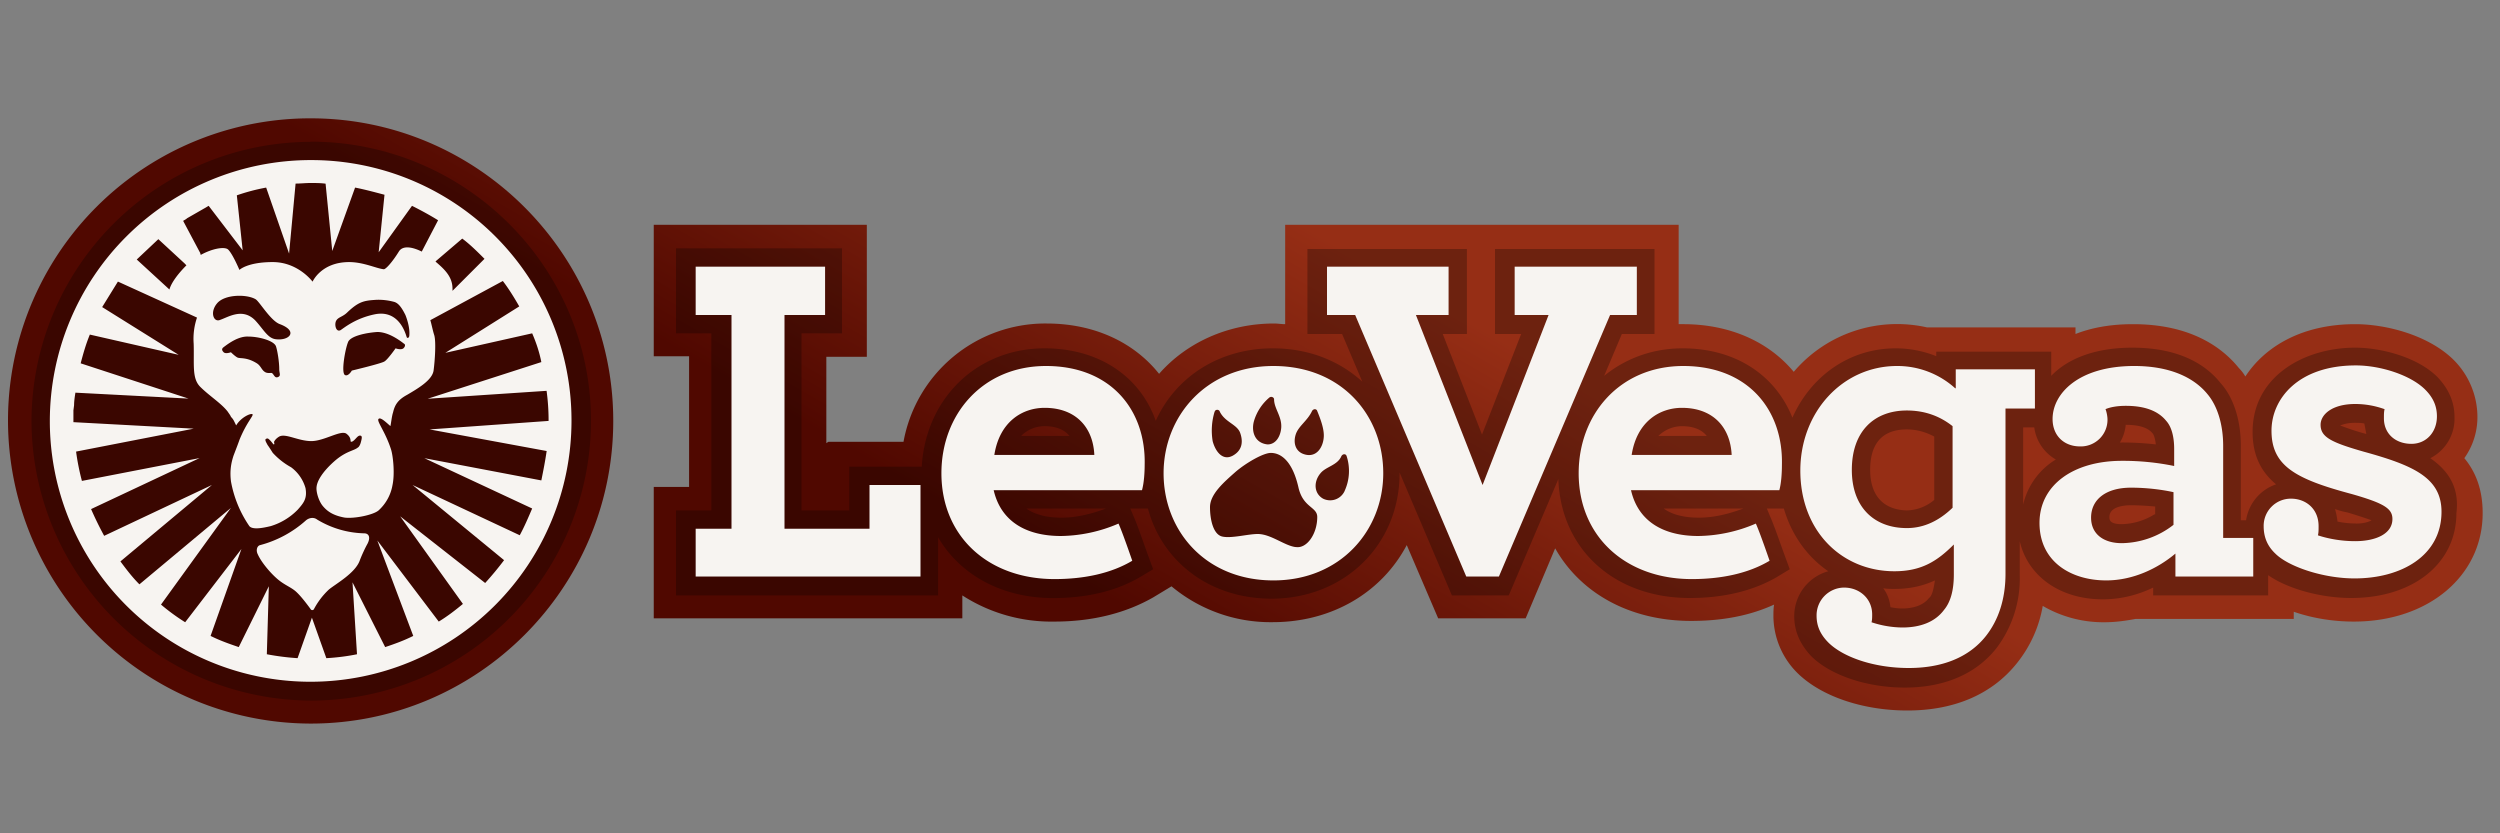 <svg width="300" height="100" viewBox="0 0 300 100" fill="none" xmlns="http://www.w3.org/2000/svg"><rect x="0" y="0" width="300" height="100" fill="#808080" stroke="none"/><g clip-path="url(#a)"><path d="M37.28 86.83A36.4 36.4 0 0 1 .96 50.43 36.27 36.27 0 0 1 37.28 14.2c20 0 36.31 16.31 36.31 36.31 0 20-16.23 36.32-36.31 36.32Zm61.88-33.65V42.82h4.86V26.98H78.45v15.77h4.24v15.68h-4.24V74.2h37.03v-2.75a19.7 19.7 0 0 0 11.05 3.14c4.56 0 8.56-1.02 11.85-2.9l2.2-1.33a18.54 18.54 0 0 0 12.15 4.3c7.14 0 13.1-3.6 16.08-9.25l3.77 8.79h10.5l3.54-8.4c3.06 5.42 9.02 8.71 16.31 8.71 3.77 0 7.06-.63 9.96-1.96-.08.47-.08.94-.08 1.41a9.7 9.7 0 0 0 2.83 6.75c2.82 2.82 7.84 4.55 13.25 4.55 5.65 0 10.2-1.96 13.18-5.73a15.04 15.04 0 0 0 3.06-6.82 14.45 14.45 0 0 0 7.45 1.96c1.18 0 2.43-.16 3.69-.4h18.98v-.86c2.27.79 4.78 1.18 7.21 1.18 8.95 0 15.46-5.49 15.46-13.02 0-2.59-.7-4.78-2.2-6.59a8.48 8.48 0 0 0 1.57-5.02 9.7 9.7 0 0 0-2.82-6.74c-2.99-2.98-8.08-4.32-11.85-4.32-6.35 0-10.82 2.67-13.18 6.28-.23-.4-.47-.7-.78-1.02-1.96-2.43-5.73-5.26-12.7-5.26-2.83 0-5.1.47-6.9 1.18v-.79h-17.81a16.28 16.28 0 0 0-16 5.33c-3.06-3.68-7.77-5.72-13.26-5.72h-.55V26.98h-47.22V38.9c-.47 0-.86-.08-1.33-.08-5.5 0-10.51 2.28-13.8 6.04-3.06-3.84-7.85-6.04-13.5-6.04a17.3 17.3 0 0 0-17.17 14.2H99.4l-.24.16Z" fill="url(#b)"/><path opacity=".27" d="M37.28 17.02A33.58 33.58 0 0 0 3.78 50.5a33.66 33.66 0 0 0 33.57 33.57 33.6 33.6 0 0 0 33.57-33.57c0-18.51-15.13-33.5-33.64-33.5Z" fill="#030303"/><path d="M38.06 62.35c-.4-.31-.94-.23-1.33.08a13.34 13.34 0 0 1-5.5 2.98c-.39.08-.54.63-.3 1.1.38.86 1.33 2.04 2.19 2.82.86.79 1.57 1.02 2.2 1.5.62.46 1.56 1.72 1.96 2.27.07.15.31.15.39 0a9 9 0 0 1 1.8-2.36c.86-.7 3.14-1.96 3.69-3.45.23-.62.63-1.49.94-2.04.4-.78.16-1.25-.4-1.25a11.4 11.4 0 0 1-5.64-1.65Z" fill="#F7F4F1"/><path d="M37.28 19.21a31.33 31.33 0 0 0-31.3 31.3 31.28 31.28 0 0 0 31.3 31.3 31.33 31.33 0 0 0 31.3-31.3 31.23 31.23 0 0 0-31.3-31.3Zm20.86 11.85L54.3 34.9v-.24c0-1.4-.87-2.27-1.97-3.21l-.07-.08 3.21-2.74c.94.7 1.8 1.56 2.67 2.43Zm-35.69-4.87 2.04-1.17c.16-.08.4-.24.55-.32l4.08 5.34-.7-6.6c1.09-.38 2.27-.7 3.52-.93l2.75 7.92.78-8.4c.63 0 1.18-.07 1.8-.07.63 0 1.18 0 1.8.08l.8 8.08 2.74-7.61c1.18.23 2.35.55 3.53.86l-.7 6.9 4-5.57c1.1.55 2.11 1.1 3.13 1.73l-1.96 3.76c-1.1-.55-2.28-.78-2.75 0-.78 1.26-1.56 2.12-1.8 2.12-.86-.08-2.43-.86-4.16-.86-3.37 0-4.39 2.35-4.39 2.35s-1.73-2.35-4.78-2.35c-3.06 0-4 .94-4 .94s-.79-1.88-1.34-2.43c-.39-.4-1.88-.16-3.3.63l-.07-.24-2.04-3.84c.08-.08.31-.16.47-.32Zm22.51 11.53c-2.27.47-3.6 1.57-4.08 1.89-.55.31-.78-.63-.55-1.1.24-.47.79-.47 1.34-1.02 1.33-1.26 1.96-1.41 3.3-1.5.93-.07 1.8.09 2.34.24.55.16.95.79 1.34 1.57.16.4.55 1.5.47 2.43 0 .32-.24.4-.31.24-.08-.16-.79-3.37-3.85-2.75Zm3.45 4.08c-.31.24-.94 0-.94 0s-.94 1.34-1.33 1.57c-.32.24-3.92 1.1-3.92 1.1s-.4.7-.79.55c-.55-.16 0-3.14.32-3.92.23-.79 2.27-1.18 3.53-1.26 1.25 0 2.5.86 3.21 1.41.16.08.16.32-.08.55Zm-15.37-1.1c-.94-.15-1.41-1.17-2.43-2.27-1.57-1.57-3.3-.31-4.32 0-.7.16-1.1-1.02-.23-2.04.94-1.1 3.6-1.1 4.63-.47.47.31 1.8 2.59 2.9 2.98 2.27.86 1.1 2.04-.55 1.8Zm.31 4.55c-.39.16-.47-.31-.7-.47-.08-.08-.55.08-.87-.15-.39-.24-.47-.71-.94-1.02-1.25-.79-2.04-.55-2.35-.71-.31-.16-.78-.63-.78-.63s-.63.24-.87 0c-.23-.23-.23-.39-.08-.55.71-.55 1.89-1.4 3.06-1.33 1.18 0 3.06.47 3.3 1.18.16.47.39 1.8.39 2.74 0 .47.24.79-.16.94ZM19 28.7l3.14 2.9.23.24c-.94.94-1.8 2.04-2.04 2.9l-3.92-3.6L19 28.7Zm46.6 25.42c-.17 1.17-.4 2.35-.64 3.53l-14.04-2.67 12.94 6.04c-.47 1.1-.94 2.2-1.49 3.21L49.51 58.2l10.98 9.02a38.4 38.4 0 0 1-2.27 2.74l-10.2-8 7.53 10.51c-.94.78-1.88 1.5-2.9 2.12l-7.37-9.73 4.31 11.45c-1.1.55-2.2.95-3.37 1.34l-3.92-7.77.54 8.63c-1.17.24-2.43.4-3.68.47l-1.73-4.86-1.72 4.86a29.61 29.61 0 0 1-3.69-.47l.24-8.16-3.61 7.3c-1.18-.4-2.28-.79-3.38-1.34l3.7-10.43-6.75 8.79a24.92 24.92 0 0 1-2.9-2.12l8.39-11.6-10.98 9.17c-.87-.87-1.57-1.8-2.28-2.75l10.98-9.17L12.5 64.3a40.7 40.7 0 0 1-1.57-3.21l13.02-6.12-14.12 2.74a28.1 28.1 0 0 1-.7-3.52l14.12-2.75-14.44-.78v-1.42l.08-.62c0-.47.08-1.02.16-1.5l13.57.71-12.94-4.23c.31-1.18.62-2.28 1.1-3.45l10.66 2.43-9.18-5.73 1.89-3.06 9.49 4.32a7.94 7.94 0 0 0-.4 3.13c.08 2.51-.23 4.16.79 5.18 1.1 1.1 2.51 1.96 3.3 2.98.15.24.3.4.39.63.23.23.31.39.39.55l.23.47c.55-.94 1.73-1.5 1.96-1.34.16.16-.7.95-1.56 3.06-.16.47-.47 1.26-.71 1.89-.31.94-.47 1.88-.31 3.13a13.77 13.77 0 0 0 2.2 5.34c.38.47 1.64.23 2.58 0a7.6 7.6 0 0 0 3.22-1.96c.7-.79 1.17-1.34.94-2.6a4.71 4.71 0 0 0-1.73-2.5 8.57 8.57 0 0 1-2.2-1.73c-.15-.23-.39-.63-.62-.94-.16-.31-.32-.55-.24-.7.24-.16.32-.08.55.15.24.24.4.55.47.47.08-.08 0-.08 0-.31.08-.16.24-.4.63-.63.78-.4 2.27.55 3.84.55 1.57 0 3.61-1.41 4.24-.86.4.31.47.62.47.86 0 0 0 .08.08.08.23 0 .47-.32.7-.55.16-.16.32-.24.47-.16.16.08.08.4 0 .7-.07.32-.23.64-.39.71-.47.4-1.4.4-2.82 1.65-1.33 1.18-2.04 2.28-2.12 3.06-.08.55.24 1.73.79 2.35.54.63 1.25 1.1 2.58 1.34 1.18.15 3.46-.32 4.08-.87a5.31 5.31 0 0 0 1.65-2.98c.31-1.4.08-3.53-.16-4.31-.7-2.2-1.8-3.45-1.49-3.69.24-.23.94.47 1.41.87.08-.32.16-1.18.32-1.65.23-1.02.7-1.57 1.72-2.12 1.18-.7 2.98-1.72 3.14-2.9.16-1.18.31-3.45.08-4.24-.16-.47-.31-1.25-.47-1.8l8.7-4.7c.71.93 1.34 1.95 1.97 3.05l-8.87 5.57L63.86 40c.48 1.1.87 2.27 1.1 3.45l-13.64 4.4 14.27-.95c.16 1.18.24 2.35.24 3.53v.08l-14.28 1.02 14.04 2.59Z" fill="#F7F4F1"/><path opacity=".27" d="M291.64 54.98a5.32 5.32 0 0 0 2.9-4.94c0-1.8-.7-3.38-2.04-4.79-2.43-2.43-6.82-3.53-9.88-3.53-6.12 0-12.31 3.45-12.31 10.12 0 2.9 1.1 4.86 2.82 6.28a5.4 5.4 0 0 0-3.6 4.31h-.63v-8.94c0-3.06-.87-5.8-2.44-7.53-1.56-1.96-4.62-4.24-10.58-4.24-4.63 0-7.85 1.41-9.73 3.38v-2.9h-13.8v.54a13.09 13.09 0 0 0-4.87-.94c-5.57 0-10.2 3.37-12.39 8.32-2.04-5.1-6.82-8.32-13.18-8.32-3.68 0-6.9 1.26-9.41 3.3l2.12-5.02h3.92v-10.2H179.4v10.2h3.14l-4.7 12.07-4.71-12.07h2.9v-10.2h-19.14v10.2h4.16l2.43 5.72c-2.75-2.5-6.43-4-10.75-4-6.43 0-11.68 3.45-14.04 8.7-1.88-5.33-6.82-8.7-13.33-8.7-8.16 0-14.28 6.04-14.75 14.2h-8.7v5.25h-5.73V40h4.86V29.8H81.12V40h4.24v21.25h-4.24v10.2h31.45v-6.98c2.6 4.47 7.61 7.3 13.8 7.3 4.09 0 7.62-.87 10.44-2.52l1.57-.94-.63-1.72c-.16-.4-1.25-3.61-1.72-4.63l-.4-.94h2.12c1.73 6.43 7.45 10.82 14.83 10.82 8.78 0 15.37-6.5 15.37-15.06v-.08l6.28 14.75h6.82L187 57.49c.31 8.47 6.75 14.27 15.77 14.27 4.07 0 7.6-.86 10.43-2.5l1.57-.95-.63-1.72c-.16-.4-1.26-3.61-1.73-4.63l-.39-.94h2.04c.94 3.21 2.82 5.8 5.33 7.53a5.58 5.58 0 0 0-4.08 5.41c0 1.8.71 3.37 2.04 4.78 2.28 2.28 6.67 3.77 11.22 3.77 4.78 0 8.55-1.65 10.98-4.7a13.87 13.87 0 0 0 2.82-8.8v-4.07c.95 4.16 4.79 6.98 9.97 6.98 2.04 0 4.08-.47 6.04-1.41v.94h13.8v-2.43c2.35 1.65 6.35 2.74 9.96 2.74 7.45 0 12.63-4.15 12.63-10.2.4-3.2-1.1-5.17-3.14-6.58Zm-166.28-3.84c1.33 0 2.35.39 2.98 1.17h-5.8a3.95 3.95 0 0 1 2.82-1.17Zm2.04 10.98c-2.04 0-3.37-.47-4.24-1.1h9.57c-1.88.7-3.68 1.1-5.33 1.1Zm74.43-10.98c1.34 0 2.36.39 2.98 1.17h-5.8a4.08 4.08 0 0 1 2.82-1.17Zm2.04 10.98c-2.04 0-3.37-.47-4.23-1.1h9.57c-1.89.7-3.61 1.1-5.34 1.1Zm20.55-5.73c0-3.22 1.5-4.86 4.4-4.86 1.17 0 2.27.31 3.29.86v7.6a5.27 5.27 0 0 1-3.3 1.26c-2.82-.08-4.39-1.8-4.39-4.86Zm7.06 15.37c-.78 1.02-2.2 1.26-3.21 1.26-.55 0-1.02-.08-1.42-.16a4.47 4.47 0 0 0-.86-2.27c.47.08.86.08 1.34.08 1.96 0 3.52-.4 4.86-1.02-.16 1.02-.31 1.8-.7 2.11Zm11.3-11.21v-9.26h1.33a5.25 5.25 0 0 0 2.59 3.85 8.59 8.59 0 0 0-3.92 5.4Zm15.76 1.17a7.79 7.79 0 0 1-3.92 1.18c-1.49 0-1.49-.55-1.49-.86 0-1.18 1.57-1.41 2.59-1.41.94 0 1.96.07 2.9.15v.94h-.08Zm-3.92-8.62h-.23c.39-.63.62-1.34.7-2.12 2.04 0 2.83.55 3.22 1.02.15.15.31.63.39 1.33a35.57 35.57 0 0 0-4.08-.23Zm27.92-2.36c.4 0 .79 0 1.18.08l.24 1.26c-1.5-.4-2.51-.79-3.14-1.02.4-.16.94-.32 1.72-.32Zm.16 12.08c-.7 0-1.49-.08-2.2-.23a8.37 8.37 0 0 0-.3-1.5c.46.16 1.01.32 1.48.4 1.57.47 2.43.78 2.9.94-.39.24-1.02.4-1.88.4Z" fill="#030303"/><path d="M195.8 54.59c.62-4 3.37-5.65 6.03-5.65 3.61 0 5.8 2.2 5.97 5.65h-12Zm6.2-10.67c-7.62 0-12.56 5.8-12.56 12.87 0 7.6 5.65 12.7 13.57 12.7 3.6 0 6.83-.7 9.34-2.2 0 0-1.18-3.45-1.65-4.46a17.92 17.92 0 0 1-6.9 1.49c-4.16 0-7.22-1.73-8.08-5.5h17.8c.24-.86.31-2.11.31-3.05.16-6.51-4-11.85-11.84-11.85Zm-49.19 0c-8.08 0-13.18 6.04-13.18 12.87 0 6.9 5.03 12.86 13.18 12.86 8.08 0 13.18-6.04 13.18-12.86 0-6.9-4.94-12.87-13.18-12.87Zm-2.35 6.67a5.85 5.85 0 0 1 1.88-2.9c.24-.16.55 0 .55.23 0 1.1.94 2.04.86 3.38-.07 1.01-.62 2.03-1.64 2.03-1.5-.15-1.97-1.49-1.65-2.74Zm-4.7-1.18c.07-.31.54-.31.62 0 .63 1.26 2.04 1.5 2.43 2.51.32.87.4 2.04-.86 2.75-1.26.7-2.12-.55-2.43-1.73a7.77 7.77 0 0 1 .23-3.53Zm9.72 16.24c-1.33-.16-2.98-1.57-4.55-1.57-1.18 0-3.14.55-4.24.31-1.1-.23-1.49-2.04-1.49-3.53 0-1.56 1.65-2.98 3.06-4.23 1.18-1.02 3.3-2.28 4.24-2.28 1.25 0 2.59 1.02 3.3 4.08.54 2.51 2.27 2.36 2.27 3.61 0 2.04-1.26 3.84-2.6 3.6Zm1.02-11.14c-1.02-.31-1.34-1.33-1.02-2.35.31-1.02 1.41-1.65 1.96-2.83.16-.3.55-.3.63 0 .39.95.86 2.2.78 3.14-.08 1.18-.86 2.51-2.35 2.04Zm4.86 4.4a1.91 1.91 0 0 1-2.59.93c-1.1-.62-1.17-2.03-.31-3.05.63-.79 2.04-.95 2.5-2.04.17-.32.56-.32.64 0a5.74 5.74 0 0 1-.24 4.15Zm-57.02 4.54h-10.2V37.8h4.87V32H83.48v5.8h4.3v25.65h-4.3v5.73h26.98V58.2h-6.12v5.25Zm21.18-19.53c-7.61 0-12.55 5.8-12.55 12.87 0 7.6 5.64 12.7 13.57 12.7 3.6 0 6.82-.7 9.33-2.2 0 0-1.18-3.45-1.65-4.46a17.92 17.92 0 0 1-6.9 1.49c-4.16 0-7.21-1.73-8.08-5.5h17.8c.24-.86.32-2.11.32-3.05.16-6.51-4-11.85-11.84-11.85Zm-6.2 10.67c.63-4 3.37-5.65 6.04-5.65 3.6 0 5.8 2.2 5.96 5.65h-12Zm115.38-8h-.08a10.33 10.33 0 0 0-6.98-2.67c-6.51 0-11.6 5.5-11.6 12.55 0 7.3 5.01 12.08 11.29 12.08 3.29 0 5.17-1.25 7.13-3.21v3.6c0 1.89-.39 3.3-1.17 4.24-1.1 1.49-2.9 2.12-5.02 2.12a12 12 0 0 1-3.69-.63c.08-.24.08-.63.08-.94 0-1.88-1.5-3.22-3.37-3.22a3.33 3.33 0 0 0-3.3 3.37c0 1.18.4 2.2 1.41 3.22 1.73 1.73 5.42 3.06 9.65 3.06 4 0 7.22-1.26 9.26-3.84 1.49-1.89 2.35-4.4 2.35-7.46V49.02h3.53v-4.7h-9.5v2.27Zm-.4 14.35c-1.56 1.5-3.37 2.43-5.48 2.43-3.85 0-6.6-2.43-6.6-6.98 0-4.7 2.75-7.13 6.6-7.13 2.2 0 4 .7 5.49 1.88v9.8Zm49.34-6.74c-3.84-1.1-5.17-1.73-5.17-3.22 0-1.25 1.4-2.5 4.15-2.5 1.26 0 2.44.23 3.53.62-.08.31-.08.63-.08 1.1 0 1.88 1.42 3.06 3.3 3.06 1.8 0 3.06-1.42 3.06-3.3 0-1.17-.4-2.2-1.41-3.21-1.73-1.73-5.34-2.9-8.32-2.9-6.9 0-10.12 4-10.12 7.84 0 4.23 2.9 5.8 9.65 7.6 3.84 1.1 4.86 1.73 4.86 2.99 0 1.8-2.03 2.66-4.47 2.66-1.72 0-3.3-.31-4.47-.7.08-.32.08-.63.08-1.1 0-2.12-1.57-3.3-3.3-3.3a3.26 3.26 0 0 0-3.29 3.3c0 1.25.4 2.35 1.41 3.3 1.57 1.56 5.73 2.97 9.5 2.97 5.64 0 10.43-2.74 10.43-8 0-4.08-3.38-5.57-9.34-7.21Zm-16.86-.7c0-2.44-.63-4.71-1.88-6.2-1.73-2.12-4.71-3.38-8.79-3.38-6.67 0-9.8 3.3-9.8 6.36 0 2.03 1.4 3.29 3.3 3.29a3.2 3.2 0 0 0 3.29-3.22c0-.31-.08-.86-.24-1.25.55-.24 1.41-.4 2.43-.4 2.2 0 3.85.56 4.86 1.81.63.7.95 1.88.95 3.37v2.04a30.38 30.38 0 0 0-6.28-.62c-5.8 0-9.88 2.9-9.88 7.45 0 4.7 3.84 6.9 8 6.9 3.3 0 6.27-1.5 8.31-3.22v2.75h9.34v-4.63h-3.61V53.5Zm-5.96 9.48a10.3 10.3 0 0 1-6.2 2.2c-2.2 0-3.69-1.1-3.69-3.06 0-2.2 1.8-3.6 4.79-3.6 1.88 0 3.69.23 5.1.54v3.92ZM181.76 37.8h4.07l-7.92 20.4-8-20.4h3.92V32h-14.59v5.8h3.38l13.33 31.38h3.92l13.34-31.38h3.21V32h-14.66v5.8Z" fill="#F7F4F1"/></g><defs><linearGradient id="b" x1="100.38" y1="53.07" x2="125.59" y2="9.26" gradientUnits="userSpaceOnUse"><stop stop-color="#500800"/><stop offset="1" stop-color="#962E15"/></linearGradient><clipPath id="a"><path fill="#fff" d="M0 0H300V100H0z"/></clipPath></defs></svg>